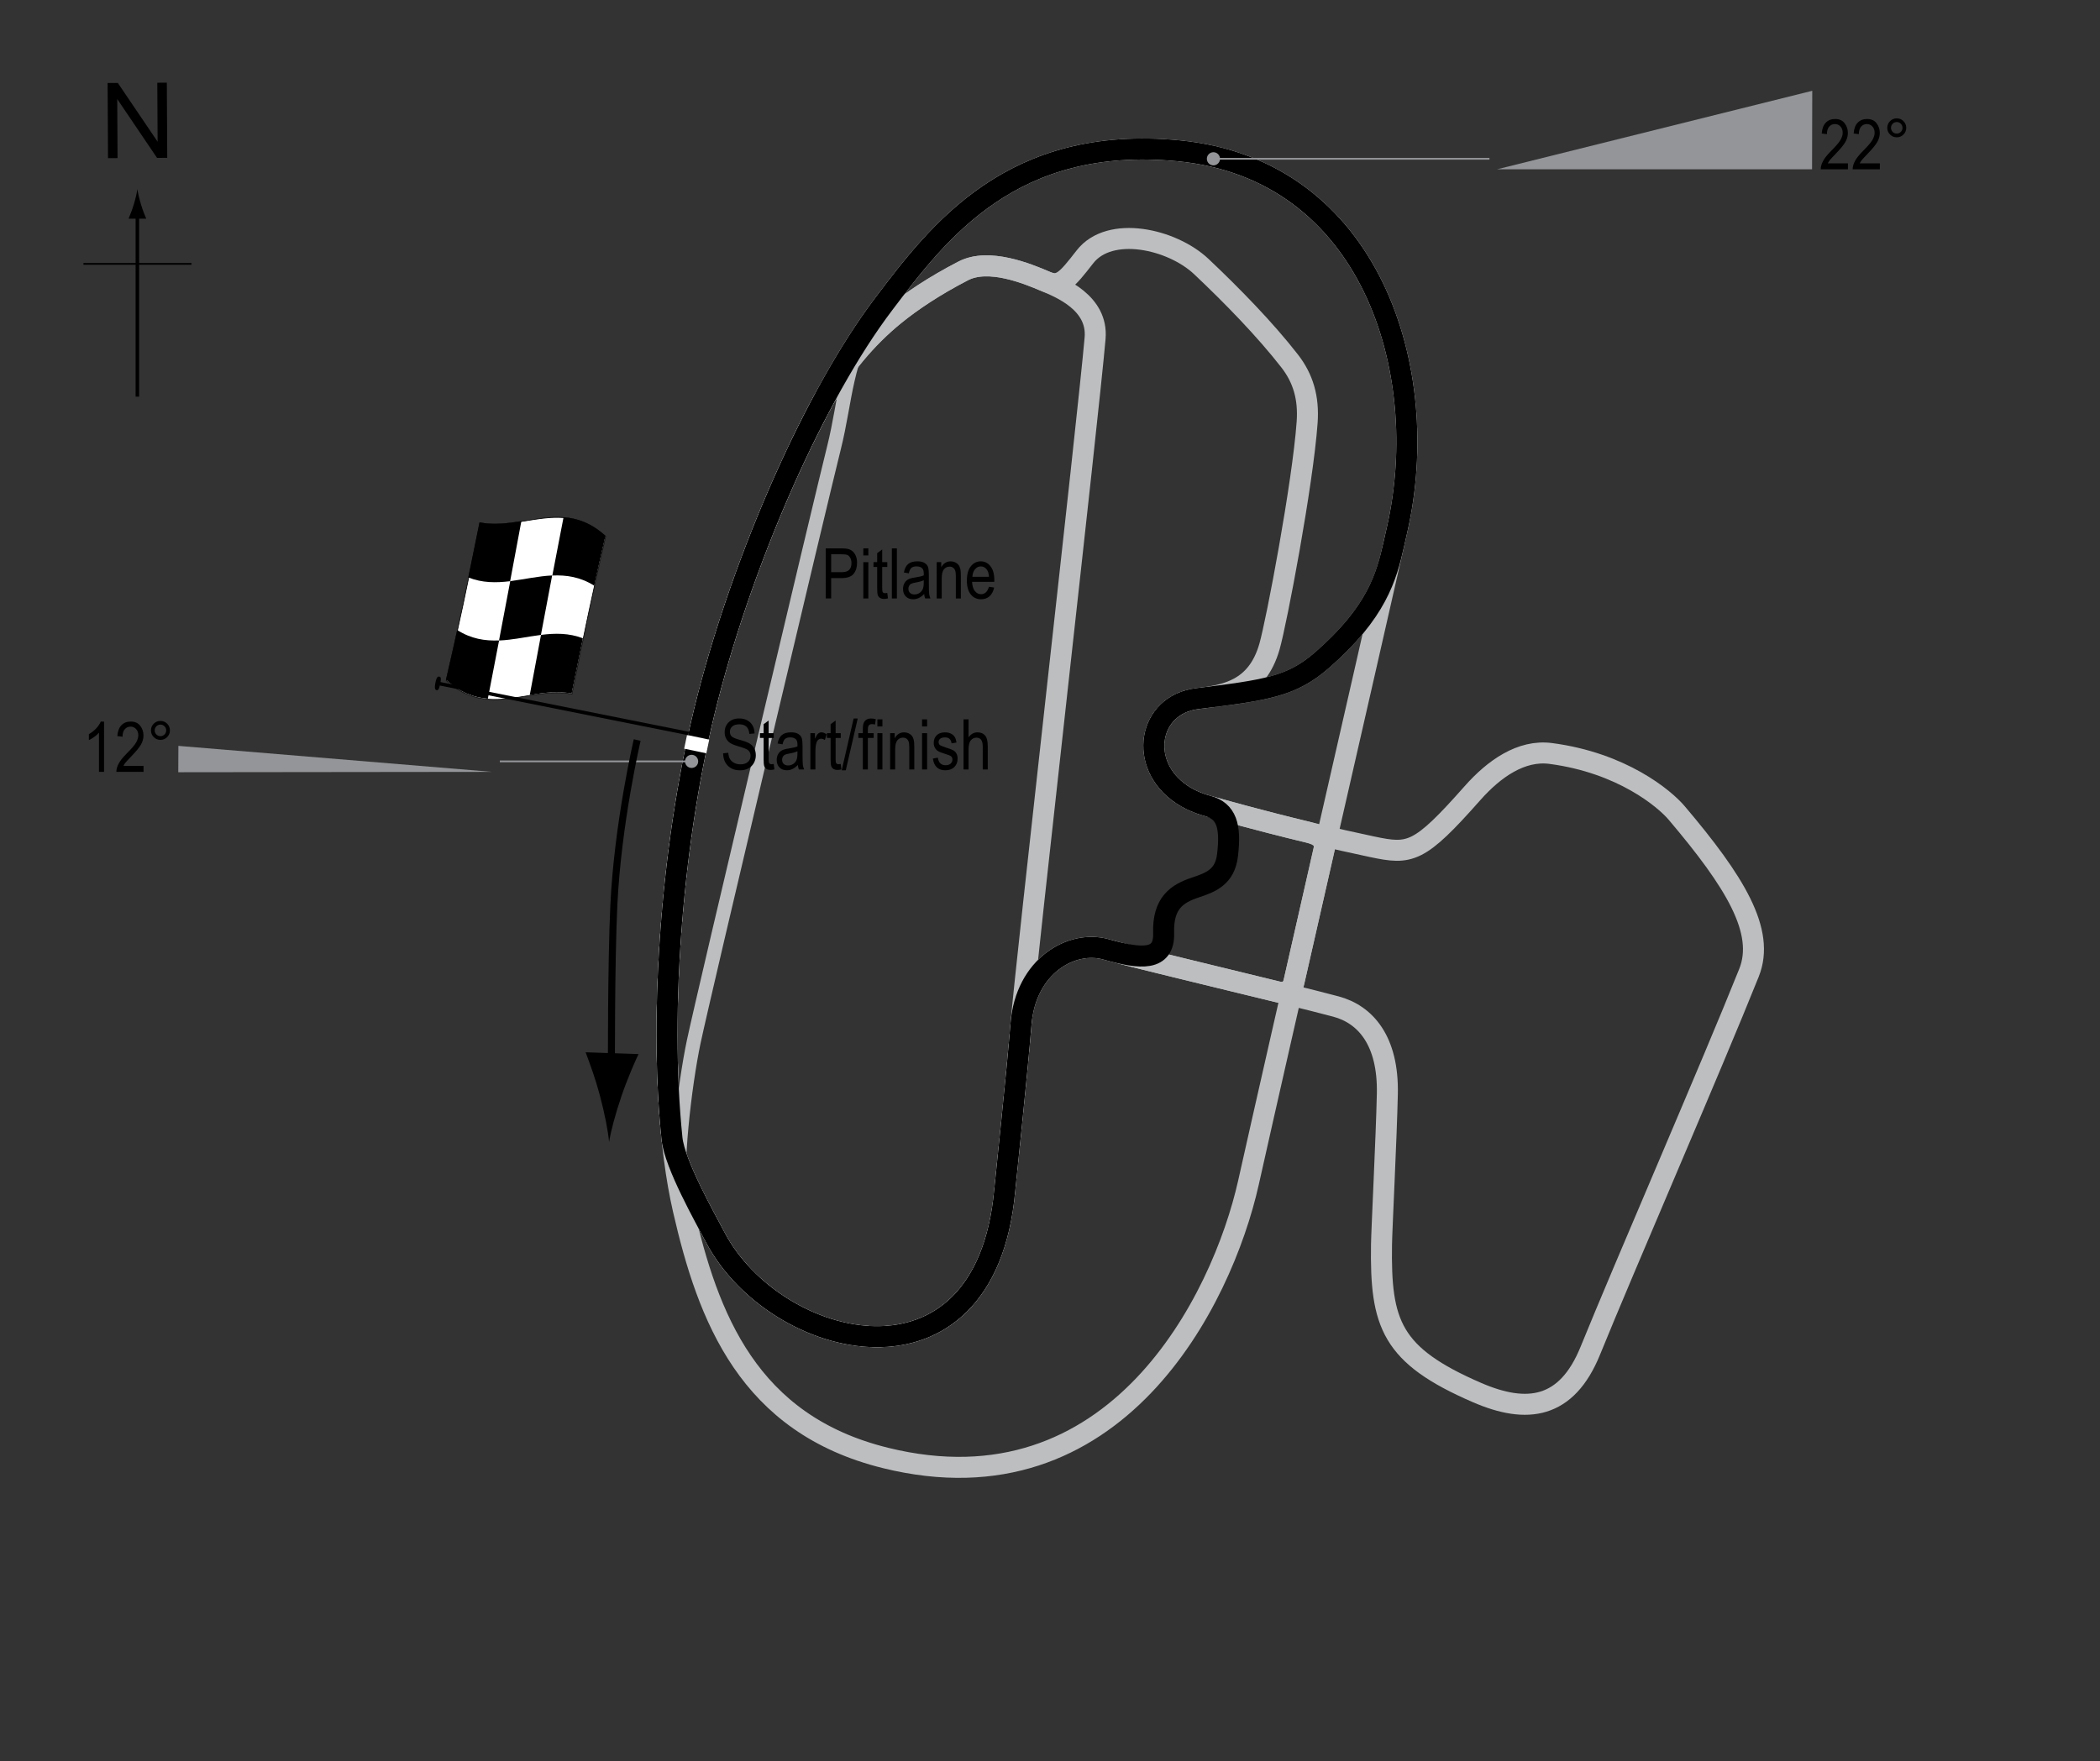<?xml version="1.0" encoding="UTF-8"?> <!-- Generator: Adobe Illustrator 14.0.0, SVG Export Plug-In . SVG Version: 6.00 Build 43363) --> <svg xmlns="http://www.w3.org/2000/svg" xmlns:xlink="http://www.w3.org/1999/xlink" version="1.1" x="0px" y="0px" width="300px" height="251.667px" viewBox="0 0 300 251.667" xml:space="preserve"><rect x="0" y="0" width="300" height="251.667" fill="#333333" stroke="none"/> <g id="Pitlane"> <path fill="none" stroke="#BCBEC0" stroke-width="2" d="M124.943,45.25c-4.181,5.709-4.091,11.897-5.798,18.711 c-1.869,7.456-18.549,77.858-20.035,84.873c-1.328,6.268-2.75,18.667-1.833,22.583"></path> </g> <g id="_x31_point9m_Infield_Road_Course"> <path fill="none" stroke="#BCBEC0" stroke-width="3" d="M149.36,40.208c-2.625-1.125-8.125-3.375-11.75-1.5 c-4.271,2.209-7.441,4.381-9.75,6.25c-3.971,3.214-7.83,7.653-10.821,13.342c-6.464,12.296-12.326,27.437-15.929,41.408 c-5.092,19.743-6.987,44.756-5.112,62.974c0.38,3.697,4.745,11.394,6.195,14.151c8.5,16.167,38.53,23.852,41.333-6.667 c0.134-1.456,1.773-16.824,2.333-23.833c0.667-8.333,7.251-12.065,12.167-10.667c3.618,1.029,15.493,3.857,24.414,6.044 c1.345,0.33,2.17-0.378,2.42-1.44c0.438-1.864,3.563-15.75,4.25-18.75c0.371-1.62-0.827-2.253-2.315-2.613 c-7.01-1.695-12.359-3.218-14.268-3.741c-10.333-2.833-9.667-14.333-1.5-15.333c3.946-0.483,8.542-1.167,10.333-7.458 c1.005-3.53,4.744-23.207,5.375-32.042c0.25-3.5-0.581-6.283-2.5-8.75c-3.5-4.5-8.25-9.375-12.625-13.5 c-4.185-3.945-13.064-5.953-16.625-1.375C152.36,40.083,151.488,41.12,149.36,40.208z"></path> </g> <g id="Short_Oval"> <path fill="none" stroke="#BCBEC0" stroke-width="3" d="M149.36,40.208c-2.625-1.125-8.125-3.375-11.75-1.5 c-4.271,2.209-7.441,4.381-9.75,6.25c-3.971,3.214-7.83,7.653-10.821,13.342c-6.464,12.296-12.326,27.437-15.929,41.408 c-5.092,19.743-6.987,44.756-5.112,62.974c0.38,3.697,4.745,11.394,6.195,14.151c8.5,16.167,38.53,23.852,41.333-6.667 c0.134-1.456,1.773-16.824,2.333-23.833c0.667-8.333,9.583-86.5,10.583-98C156.884,43.263,151.488,41.12,149.36,40.208z"></path> </g> <g id="_x33_m_Road_Course_copy"> <path fill="none" stroke="#BCBEC0" stroke-width="3" d="M126.235,43.458c-9.75,12.875-19.855,35.814-25.125,56.25 c-5.092,19.743-6.987,44.756-5.112,62.974c0.38,3.697,4.745,11.394,6.195,14.151c8.5,16.167,38.53,23.852,41.333-6.667 c0.134-1.456,1.773-16.824,2.333-23.833c0.667-8.333,7.251-12.065,12.167-10.667c5.028,1.43,26,6.333,32.833,8.167 c4.177,1.121,7.5,4.833,7.333,12.5c-0.135,6.174-0.802,19.351-0.833,21.5c-0.167,11.333,1.333,15.833,13.667,21.167 c7.1,3.07,12.774,2.36,16.166-6c4.804-11.842,17.334-40.667,22.667-54c2.361-5.904-2-13-10.333-22.833 c-1.751-2.066-7.834-7.167-18-8.5c-4.2-0.551-8.091,2.188-11.167,5.667c-7.666,8.667-8.907,8.81-14.333,7.667 c-11.336-2.388-20.818-5.098-23.5-5.833c-10.333-2.833-9.667-14.333-1.5-15.333c9.85-1.206,13.497-1.717,17.833-5.5 c7.833-6.833,9.203-11.925,10.245-16.519c0.176-0.777,0.345-1.521,0.505-2.231c5.123-22.651-3.806-51.38-31.232-54.034 C144.538,19.243,134.066,33.117,126.235,43.458z"></path> </g> <g id="Oval"> <path fill="none" stroke="#BCBEC0" stroke-width="3" d="M126.235,43.458c-9.75,12.875-19.855,35.814-25.125,56.25 c-6.125,23.75-7.625,55.125-3.5,73.125c3.54,15.446,9.302,30.662,28.875,35.5c32.875,8.125,48.092-22.449,51.875-39.375 c4.75-21.25,16.5-72.375,21.25-93.375c5.123-22.651-3.806-51.38-31.232-54.034C144.538,19.243,134.066,33.117,126.235,43.458z"></path> </g> <g id="_x31_point9m_Banked_Road_Course"> <path fill="none" stroke="#000000" stroke-width="3" d="M126.235,43.458c-9.75,12.875-19.855,35.814-25.125,56.25 c-5.092,19.743-6.987,44.756-5.112,62.974c0.38,3.697,4.745,11.394,6.195,14.151c8.5,16.167,38.53,23.852,41.333-6.667 c0.134-1.456,1.773-16.824,2.333-23.833c0.667-8.333,7.251-12.065,12.167-10.667c5.028,1.43,8.333,1.667,8.208-2.333 c-0.135-4.322,1.946-5.648,4.5-6.5c2.25-0.75,4.25-1.5,4.625-4.625c0.506-4.214-0.151-6.306-2.833-7.042 c-1.448-0.397-2.68-0.964-3.706-1.649c-6.293-4.201-4.817-12.825,2.206-13.685c9.85-1.206,13.497-1.717,17.833-5.5 c7.833-6.833,9.203-11.925,10.245-16.519c0.176-0.777,0.345-1.521,0.505-2.231c5.123-22.651-3.806-51.38-31.232-54.034 C144.538,19.243,134.066,33.117,126.235,43.458z"></path> </g> <g id="Startline"> <line fill="none" stroke="#FFFFFF" stroke-width="2" x1="97.943" y1="106" x2="101.11" y2="106.667"></line> </g> <g id="Banking"> <g> <g> <line fill="none" stroke="#939598" stroke-width="0.25" x1="212.781" y1="22.691" x2="173.347" y2="22.691"></line> <circle fill="#939598" cx="173.347" cy="22.691" r="0.94"></circle> </g> </g> <polygon fill="#939598" points="213.865,24.192 258.865,24.192 258.894,12.973 "></polygon> <g> <path d="M263.991,23.348v0.845h-3.883c-0.01-0.342,0.094-0.725,0.311-1.148c0.217-0.423,0.613-0.923,1.189-1.5 c0.674-0.671,1.115-1.189,1.322-1.556c0.209-0.367,0.313-0.708,0.313-1.024c0-0.364-0.105-0.662-0.32-0.892 c-0.213-0.229-0.475-0.345-0.787-0.345c-0.336,0-0.611,0.124-0.826,0.372c-0.215,0.249-0.322,0.604-0.322,1.068l-0.742-0.093 c0.053-0.687,0.246-1.204,0.584-1.55c0.336-0.348,0.781-0.521,1.33-0.521c0.6,0,1.053,0.202,1.359,0.605 c0.309,0.403,0.463,0.862,0.463,1.376c0,0.455-0.121,0.893-0.361,1.311c-0.242,0.418-0.699,0.976-1.373,1.673 c-0.43,0.439-0.707,0.739-0.832,0.899c-0.125,0.159-0.227,0.319-0.305,0.479H263.991z"></path> <path d="M268.551,23.348v0.845h-3.883c-0.01-0.342,0.094-0.725,0.311-1.148c0.217-0.423,0.613-0.923,1.189-1.5 c0.674-0.671,1.115-1.189,1.322-1.556c0.209-0.367,0.313-0.708,0.313-1.024c0-0.364-0.105-0.662-0.32-0.892 c-0.213-0.229-0.475-0.345-0.787-0.345c-0.336,0-0.611,0.124-0.826,0.372c-0.215,0.249-0.322,0.604-0.322,1.068l-0.742-0.093 c0.053-0.687,0.246-1.204,0.584-1.55c0.336-0.348,0.781-0.521,1.33-0.521c0.6,0,1.053,0.202,1.359,0.605 c0.309,0.403,0.463,0.862,0.463,1.376c0,0.455-0.121,0.893-0.361,1.311c-0.242,0.418-0.699,0.976-1.373,1.673 c-0.43,0.439-0.707,0.739-0.832,0.899c-0.125,0.159-0.227,0.319-0.305,0.479H268.551z"></path> <path d="M269.61,18.265c0-0.374,0.133-0.693,0.398-0.957s0.584-0.396,0.955-0.396c0.377,0,0.697,0.132,0.961,0.396 s0.396,0.583,0.396,0.957s-0.133,0.694-0.398,0.96c-0.266,0.265-0.586,0.397-0.959,0.397c-0.371,0-0.689-0.132-0.955-0.396 S269.61,18.643,269.61,18.265z M270.143,18.265c0,0.228,0.08,0.423,0.24,0.583c0.162,0.162,0.357,0.242,0.584,0.242 c0.225,0,0.418-0.08,0.578-0.242c0.162-0.16,0.242-0.355,0.242-0.583s-0.08-0.423-0.242-0.583 c-0.16-0.162-0.354-0.242-0.578-0.242c-0.227,0-0.422,0.08-0.584,0.242C270.223,17.842,270.143,18.037,270.143,18.265z"></path> </g> <g> <g> <line fill="none" stroke="#939598" stroke-width="0.25" x1="71.404" y1="108.798" x2="98.801" y2="108.798"></line> <circle fill="#939598" cx="98.801" cy="108.798" r="0.94"></circle> </g> </g> <polygon fill="#939598" points="70.32,110.298 25.467,110.349 25.485,106.583 "></polygon> <g> <path d="M14.862,110.297H14.14v-5.601c-0.166,0.195-0.389,0.395-0.669,0.599c-0.28,0.203-0.537,0.356-0.771,0.461v-0.85 c0.397-0.228,0.748-0.506,1.053-0.835c0.304-0.329,0.518-0.649,0.642-0.962h0.469V110.297z"></path> <path d="M20.507,109.452v0.845h-3.882c-0.01-0.342,0.094-0.725,0.311-1.148c0.216-0.423,0.612-0.923,1.188-1.5 c0.674-0.671,1.115-1.189,1.323-1.556c0.208-0.367,0.313-0.708,0.313-1.024c0-0.365-0.106-0.662-0.32-0.892 c-0.213-0.229-0.476-0.345-0.788-0.345c-0.335,0-0.61,0.124-0.825,0.372c-0.215,0.249-0.322,0.604-0.322,1.068l-0.742-0.093 c0.052-0.687,0.246-1.203,0.584-1.551c0.336-0.346,0.78-0.52,1.33-0.52c0.599,0,1.053,0.202,1.359,0.605 c0.309,0.403,0.462,0.861,0.462,1.376c0,0.455-0.12,0.893-0.361,1.311s-0.698,0.976-1.372,1.673 c-0.43,0.439-0.707,0.739-0.832,0.899c-0.126,0.159-0.228,0.319-0.306,0.479H20.507z"></path> <path d="M21.566,104.369c0-0.374,0.133-0.693,0.398-0.957c0.265-0.264,0.583-0.396,0.954-0.396c0.378,0,0.698,0.132,0.962,0.396 s0.396,0.583,0.396,0.957s-0.133,0.694-0.397,0.959c-0.266,0.266-0.586,0.398-0.96,0.398c-0.371,0-0.689-0.132-0.954-0.396 C21.699,105.067,21.566,104.747,21.566,104.369z M22.099,104.369c0,0.228,0.081,0.422,0.241,0.584 c0.162,0.16,0.356,0.241,0.584,0.241c0.225,0,0.418-0.081,0.578-0.241c0.162-0.162,0.242-0.356,0.242-0.584 s-0.08-0.422-0.242-0.584c-0.16-0.16-0.354-0.241-0.578-0.241c-0.228,0-0.422,0.081-0.584,0.241 C22.18,103.947,22.099,104.142,22.099,104.369z"></path> </g> </g> <g id="Flag_x2C__North"> <g> <g> <path fill="#FFFFFF" stroke="#000000" stroke-width="0.1" d="M86.516,76.652c-1.605,6.877-3.21,14.488-4.815,22.522 c-5.986-1.173-11.972,3.55-17.958-1.943c1.605-6.877,3.21-14.489,4.816-22.524C74.545,75.88,80.53,71.159,86.516,76.652z"></path> <path d="M71.298,91.516c-0.535,2.806-1.07,5.585-1.605,8.325c-1.995-0.165-3.99-0.87-5.985-2.715 c0.535-2.289,1.07-4.66,1.605-7.101C67.308,91.302,69.303,91.6,71.298,91.516z"></path> <path d="M83.27,91.213c-0.535,2.576-1.07,5.21-1.605,7.891c-1.995-0.383-3.991-0.114-5.986,0.209 c0.536-2.871,1.072-5.738,1.608-8.589C79.282,90.473,81.276,90.438,83.27,91.213z"></path> <path d="M78.879,82.23c-0.535,2.81-1.07,5.646-1.605,8.497c-1.996,0.251-3.991,0.717-5.987,0.799 c0.535-2.806,1.071-5.639,1.606-8.488C74.888,82.793,76.883,82.325,78.879,82.23z"></path> <path d="M86.495,76.574c-0.535,2.295-1.07,4.672-1.605,7.119c-1.995-1.258-3.99-1.544-5.985-1.454 c0.535-2.808,1.069-5.589,1.604-8.332C82.504,74.061,84.5,74.75,86.495,76.574z"></path> <path d="M74.482,74.466c-0.535,2.87-1.07,5.735-1.605,8.584c-1.995,0.243-3.99,0.262-5.985-0.54 c0.536-2.568,1.071-5.196,1.607-7.871C70.494,75.043,72.488,74.787,74.482,74.466z"></path> </g> </g> <line fill="#FFFFFF" stroke="#000000" stroke-width="0.5" x1="62.321" y1="97.606" x2="98.373" y2="104.813"></line> <path d="M62.759,96.689c0.19,0.038,0.306,0.142,0.134,1.007c-0.174,0.862-0.328,0.961-0.52,0.925 c-0.191-0.041-0.344-0.2-0.169-1.063C62.376,96.693,62.568,96.649,62.759,96.689z"></path> <g> <path fill="none" stroke="#000000" d="M91.026,105.75c0,0-2.776,11.872-3.333,23.583c-0.394,8.287-0.346,23.697-0.346,23.697"></path> <path d="M85.692,156.519c-0.665-2.502-1.299-4.137-2.03-6.152l7.56,0.256c-0.359,0.7-1.608,3.55-2.44,6.002 c-0.891,2.625-1.521,5.013-1.77,6.565C86.869,161.623,86.403,159.197,85.692,156.519z"></path> </g> <g> <g> <g> <line fill="none" stroke="#000000" stroke-width="0.5" x1="19.625" y1="56.681" x2="19.625" y2="30.398"></line> <path d="M19.113,29.217c-0.25,0.827-0.479,1.364-0.746,2.027h2.522c-0.113-0.237-0.496-1.2-0.746-2.027 c-0.268-0.885-0.45-1.687-0.516-2.207C19.563,27.531,19.38,28.333,19.113,29.217z"></path> </g> </g> </g> <line fill="none" stroke="#000000" stroke-width="0.25" x1="11.92" y1="37.707" x2="27.355" y2="37.707"></line> <g> <path d="M15.431,22.598L15.374,11.86l1.458-0.008l5.685,8.4l-0.045-8.43l1.362-0.007l0.057,10.737l-1.458,0.008l-5.685-8.407 l0.045,8.438L15.431,22.598z"></path> </g> </g> <g id="Oval_Labels"> <g> <path d="M117.961,85.517v-7.158h2.212c0.521,0,0.905,0.045,1.152,0.137c0.339,0.124,0.608,0.353,0.811,0.688 s0.303,0.747,0.303,1.235c0,0.645-0.164,1.17-0.493,1.577s-0.896,0.61-1.704,0.61h-1.504v2.91H117.961z M118.737,81.762h1.519 c0.479,0,0.828-0.108,1.05-0.325s0.332-0.543,0.332-0.979c0-0.283-0.055-0.526-0.163-0.728c-0.109-0.202-0.241-0.34-0.396-0.415 c-0.154-0.075-0.434-0.112-0.837-0.112h-1.504V81.762z"></path> <path d="M123.332,79.369v-1.011h0.718v1.011H123.332z M123.332,85.517v-5.186h0.718v5.186H123.332z"></path> <path d="M126.755,84.73l0.098,0.776c-0.198,0.052-0.378,0.078-0.537,0.078c-0.251,0-0.452-0.05-0.605-0.149 s-0.258-0.235-0.315-0.408c-0.057-0.172-0.085-0.516-0.085-1.03v-2.983h-0.527v-0.684h0.527v-1.284l0.718-0.527v1.812h0.728v0.684 h-0.728v3.032c0,0.28,0.021,0.46,0.063,0.542c0.062,0.117,0.178,0.176,0.347,0.176C126.519,84.765,126.625,84.753,126.755,84.73z"></path> <path d="M127.409,85.517v-7.158h0.718v7.158H127.409z"></path> <path d="M132.023,84.877c-0.241,0.25-0.491,0.439-0.752,0.566s-0.53,0.19-0.811,0.19c-0.442,0-0.796-0.133-1.06-0.4 s-0.396-0.626-0.396-1.079c0-0.299,0.062-0.565,0.186-0.796s0.293-0.412,0.508-0.542s0.54-0.226,0.977-0.288 c0.586-0.086,1.016-0.188,1.289-0.308l0.005-0.225c0-0.355-0.063-0.604-0.19-0.747c-0.179-0.208-0.454-0.313-0.825-0.313 c-0.335,0-0.586,0.069-0.752,0.208s-0.288,0.4-0.366,0.783l-0.708-0.117c0.101-0.557,0.306-0.962,0.612-1.216 c0.309-0.254,0.748-0.381,1.321-0.381c0.446,0,0.796,0.084,1.05,0.251s0.414,0.375,0.48,0.623 c0.067,0.248,0.101,0.609,0.101,1.084v1.172c0,0.82,0.016,1.337,0.046,1.55c0.031,0.213,0.093,0.421,0.184,0.623h-0.752 C132.095,85.337,132.046,85.125,132.023,84.877z M131.965,82.914c-0.264,0.13-0.656,0.241-1.177,0.332 c-0.303,0.052-0.515,0.111-0.635,0.178s-0.214,0.161-0.28,0.283c-0.067,0.122-0.101,0.263-0.101,0.422 c0,0.248,0.076,0.445,0.229,0.593s0.364,0.222,0.635,0.222c0.257,0,0.49-0.067,0.701-0.2c0.209-0.133,0.366-0.312,0.471-0.535 s0.156-0.548,0.156-0.974V82.914z"></path> <path d="M133.815,85.517v-5.186h0.649v0.732c0.156-0.285,0.347-0.498,0.572-0.638c0.227-0.141,0.485-0.211,0.778-0.211 c0.227,0,0.438,0.045,0.631,0.134s0.35,0.207,0.468,0.352c0.119,0.145,0.207,0.333,0.266,0.564s0.088,0.586,0.088,1.064v3.188 h-0.718v-3.158c0-0.381-0.032-0.66-0.098-0.836c-0.065-0.176-0.167-0.312-0.306-0.408c-0.138-0.096-0.298-0.144-0.48-0.144 c-0.345,0-0.62,0.129-0.825,0.386s-0.308,0.699-0.308,1.325v2.835H133.815z"></path> <path d="M141.281,83.847l0.742,0.112c-0.124,0.553-0.348,0.971-0.672,1.252c-0.323,0.282-0.725,0.422-1.203,0.422 c-0.603,0-1.09-0.229-1.463-0.686c-0.372-0.458-0.559-1.117-0.559-1.98c0-0.895,0.188-1.578,0.564-2.048 c0.375-0.47,0.852-0.706,1.428-0.706c0.55,0,1.009,0.231,1.377,0.693s0.552,1.131,0.552,2.007l-0.005,0.234h-3.174 c0.029,0.583,0.164,1.022,0.405,1.318s0.534,0.444,0.879,0.444C140.693,84.911,141.069,84.556,141.281,83.847z M138.913,82.426 h2.373c-0.032-0.449-0.129-0.785-0.288-1.006c-0.231-0.322-0.525-0.483-0.884-0.483c-0.322,0-0.598,0.134-0.825,0.403 S138.936,81.97,138.913,82.426z"></path> </g> <g> <path d="M103.301,107.648l0.732-0.078c0.039,0.394,0.128,0.701,0.266,0.92c0.139,0.22,0.337,0.396,0.594,0.53s0.547,0.2,0.869,0.2 c0.462,0,0.821-0.113,1.076-0.338c0.256-0.226,0.384-0.519,0.384-0.88c0-0.211-0.046-0.396-0.14-0.553 c-0.092-0.158-0.232-0.287-0.42-0.388c-0.187-0.101-0.591-0.243-1.213-0.427c-0.554-0.165-0.947-0.33-1.182-0.496 s-0.417-0.377-0.547-0.632s-0.195-0.544-0.195-0.867c0-0.58,0.188-1.053,0.562-1.421s0.879-0.552,1.514-0.552 c0.437,0,0.817,0.086,1.146,0.259c0.326,0.172,0.58,0.42,0.762,0.742c0.18,0.322,0.277,0.702,0.29,1.138l-0.747,0.068 c-0.039-0.465-0.178-0.811-0.418-1.035c-0.238-0.225-0.575-0.337-1.008-0.337c-0.439,0-0.774,0.099-1.006,0.295 s-0.347,0.452-0.347,0.764c0,0.29,0.085,0.514,0.254,0.674c0.169,0.159,0.55,0.321,1.143,0.484c0.579,0.16,0.985,0.299,1.22,0.417 c0.358,0.183,0.628,0.423,0.811,0.721c0.183,0.298,0.274,0.653,0.274,1.066c0,0.41-0.096,0.783-0.288,1.119 c-0.192,0.337-0.453,0.593-0.783,0.769c-0.331,0.175-0.729,0.263-1.194,0.263c-0.726,0-1.305-0.218-1.735-0.654 C103.541,108.985,103.317,108.394,103.301,107.648z"></path> <path d="M110.532,109.167l0.098,0.776c-0.198,0.052-0.378,0.078-0.537,0.078c-0.251,0-0.452-0.05-0.605-0.149 s-0.258-0.235-0.315-0.408c-0.057-0.172-0.085-0.516-0.085-1.03v-2.983h-0.527v-0.684h0.527v-1.284l0.718-0.527v1.812h0.728v0.684 h-0.728v3.032c0,0.28,0.021,0.46,0.063,0.542c0.062,0.117,0.178,0.176,0.347,0.176 C110.296,109.201,110.402,109.19,110.532,109.167z"></path> <path d="M113.979,109.313c-0.241,0.25-0.491,0.439-0.752,0.566s-0.53,0.19-0.811,0.19c-0.442,0-0.796-0.133-1.06-0.4 s-0.396-0.626-0.396-1.079c0-0.299,0.062-0.565,0.186-0.796s0.293-0.412,0.508-0.542s0.54-0.226,0.977-0.288 c0.586-0.086,1.016-0.188,1.289-0.308l0.005-0.225c0-0.355-0.063-0.604-0.19-0.747c-0.179-0.208-0.454-0.313-0.825-0.313 c-0.335,0-0.586,0.069-0.752,0.208s-0.288,0.4-0.366,0.783l-0.708-0.117c0.101-0.557,0.305-0.962,0.613-1.216 c0.307-0.254,0.747-0.381,1.32-0.381c0.446,0,0.796,0.084,1.05,0.251s0.414,0.375,0.481,0.623c0.066,0.248,0.1,0.609,0.1,1.084 v1.172c0,0.82,0.016,1.337,0.047,1.55c0.03,0.213,0.092,0.421,0.183,0.623h-0.752 C114.051,109.774,114.002,109.561,113.979,109.313z M113.921,107.351c-0.264,0.13-0.656,0.241-1.177,0.332 c-0.303,0.052-0.515,0.111-0.635,0.178s-0.214,0.161-0.281,0.283c-0.066,0.122-0.1,0.263-0.1,0.422 c0,0.248,0.076,0.445,0.229,0.593s0.364,0.222,0.635,0.222c0.257,0,0.491-0.067,0.7-0.2c0.211-0.133,0.367-0.312,0.472-0.535 s0.156-0.548,0.156-0.974V107.351z"></path> <path d="M115.771,109.953v-5.186h0.649v0.786c0.166-0.365,0.318-0.606,0.456-0.725c0.139-0.119,0.294-0.178,0.467-0.178 c0.241,0,0.486,0.094,0.737,0.283l-0.244,0.815c-0.179-0.127-0.354-0.19-0.522-0.19c-0.153,0-0.293,0.054-0.42,0.161 s-0.217,0.257-0.269,0.449c-0.091,0.335-0.137,0.692-0.137,1.069v2.715H115.771z"></path> <path d="M120.103,109.167l0.098,0.776c-0.198,0.052-0.378,0.078-0.537,0.078c-0.251,0-0.452-0.05-0.605-0.149 s-0.258-0.235-0.315-0.408c-0.057-0.172-0.085-0.516-0.085-1.03v-2.983h-0.527v-0.684h0.527v-1.284l0.718-0.527v1.812h0.728v0.684 h-0.728v3.032c0,0.28,0.021,0.46,0.063,0.542c0.062,0.117,0.178,0.176,0.347,0.176 C119.866,109.201,119.973,109.19,120.103,109.167z"></path> <path d="M120.245,110.07l1.7-7.397h0.586l-1.705,7.397H120.245z"></path> <path d="M123.262,109.953v-4.502h-0.64v-0.684h0.64v-0.552c0-0.407,0.042-0.712,0.127-0.916s0.215-0.359,0.39-0.466 s0.394-0.161,0.658-0.161c0.206,0,0.431,0.031,0.676,0.093l-0.107,0.762c-0.149-0.033-0.291-0.049-0.425-0.049 c-0.215,0-0.369,0.056-0.461,0.168c-0.094,0.112-0.14,0.326-0.14,0.642v0.479h0.83v0.684h-0.83v4.502H123.262z"></path> <path d="M125.342,103.806v-1.011h0.718v1.011H125.342z M125.342,109.953v-5.186h0.718v5.186H125.342z"></path> <path d="M127.163,109.953v-5.186h0.649v0.732c0.156-0.285,0.347-0.498,0.572-0.638c0.227-0.141,0.485-0.211,0.778-0.211 c0.227,0,0.438,0.045,0.631,0.134s0.35,0.207,0.468,0.352c0.119,0.145,0.207,0.333,0.266,0.564s0.088,0.586,0.088,1.064v3.188 h-0.718v-3.158c0-0.381-0.032-0.66-0.098-0.836c-0.065-0.176-0.167-0.312-0.306-0.408c-0.138-0.096-0.298-0.144-0.48-0.144 c-0.345,0-0.62,0.129-0.825,0.386s-0.308,0.699-0.308,1.325v2.835H127.163z"></path> <path d="M131.724,103.806v-1.011h0.718v1.011H131.724z M131.724,109.953v-5.186h0.718v5.186H131.724z"></path> <path d="M133.267,108.4l0.718-0.137c0.042,0.366,0.157,0.639,0.346,0.816c0.188,0.179,0.438,0.268,0.75,0.268 c0.313,0,0.554-0.077,0.724-0.232c0.171-0.155,0.256-0.351,0.256-0.588c0-0.205-0.073-0.365-0.22-0.479 c-0.101-0.078-0.345-0.176-0.732-0.293c-0.56-0.172-0.935-0.319-1.123-0.439s-0.335-0.282-0.439-0.483s-0.156-0.431-0.156-0.688 c0-0.443,0.142-0.802,0.425-1.079s0.676-0.415,1.177-0.415c0.315,0,0.594,0.057,0.832,0.171c0.24,0.114,0.423,0.267,0.55,0.459 s0.215,0.467,0.264,0.825l-0.703,0.117c-0.065-0.566-0.373-0.85-0.923-0.85c-0.313,0-0.545,0.063-0.698,0.187 c-0.153,0.125-0.229,0.285-0.229,0.479c0,0.191,0.073,0.342,0.22,0.453c0.089,0.064,0.35,0.168,0.783,0.311 c0.597,0.189,0.982,0.34,1.157,0.453s0.312,0.266,0.409,0.46c0.097,0.194,0.146,0.425,0.146,0.692 c0,0.496-0.157,0.897-0.471,1.203c-0.314,0.307-0.743,0.46-1.287,0.46C134.021,110.07,133.43,109.514,133.267,108.4z"></path> <path d="M137.646,109.953v-7.158h0.718v2.568c0.169-0.238,0.36-0.416,0.573-0.535c0.214-0.119,0.449-0.178,0.706-0.178 c0.452,0,0.81,0.144,1.071,0.432c0.263,0.288,0.394,0.816,0.394,1.584v3.286h-0.718v-3.286c0-0.449-0.08-0.771-0.239-0.967 s-0.379-0.293-0.659-0.293c-0.313,0-0.578,0.125-0.799,0.376c-0.219,0.25-0.329,0.695-0.329,1.333v2.837H137.646z"></path> </g> </g> </svg> 